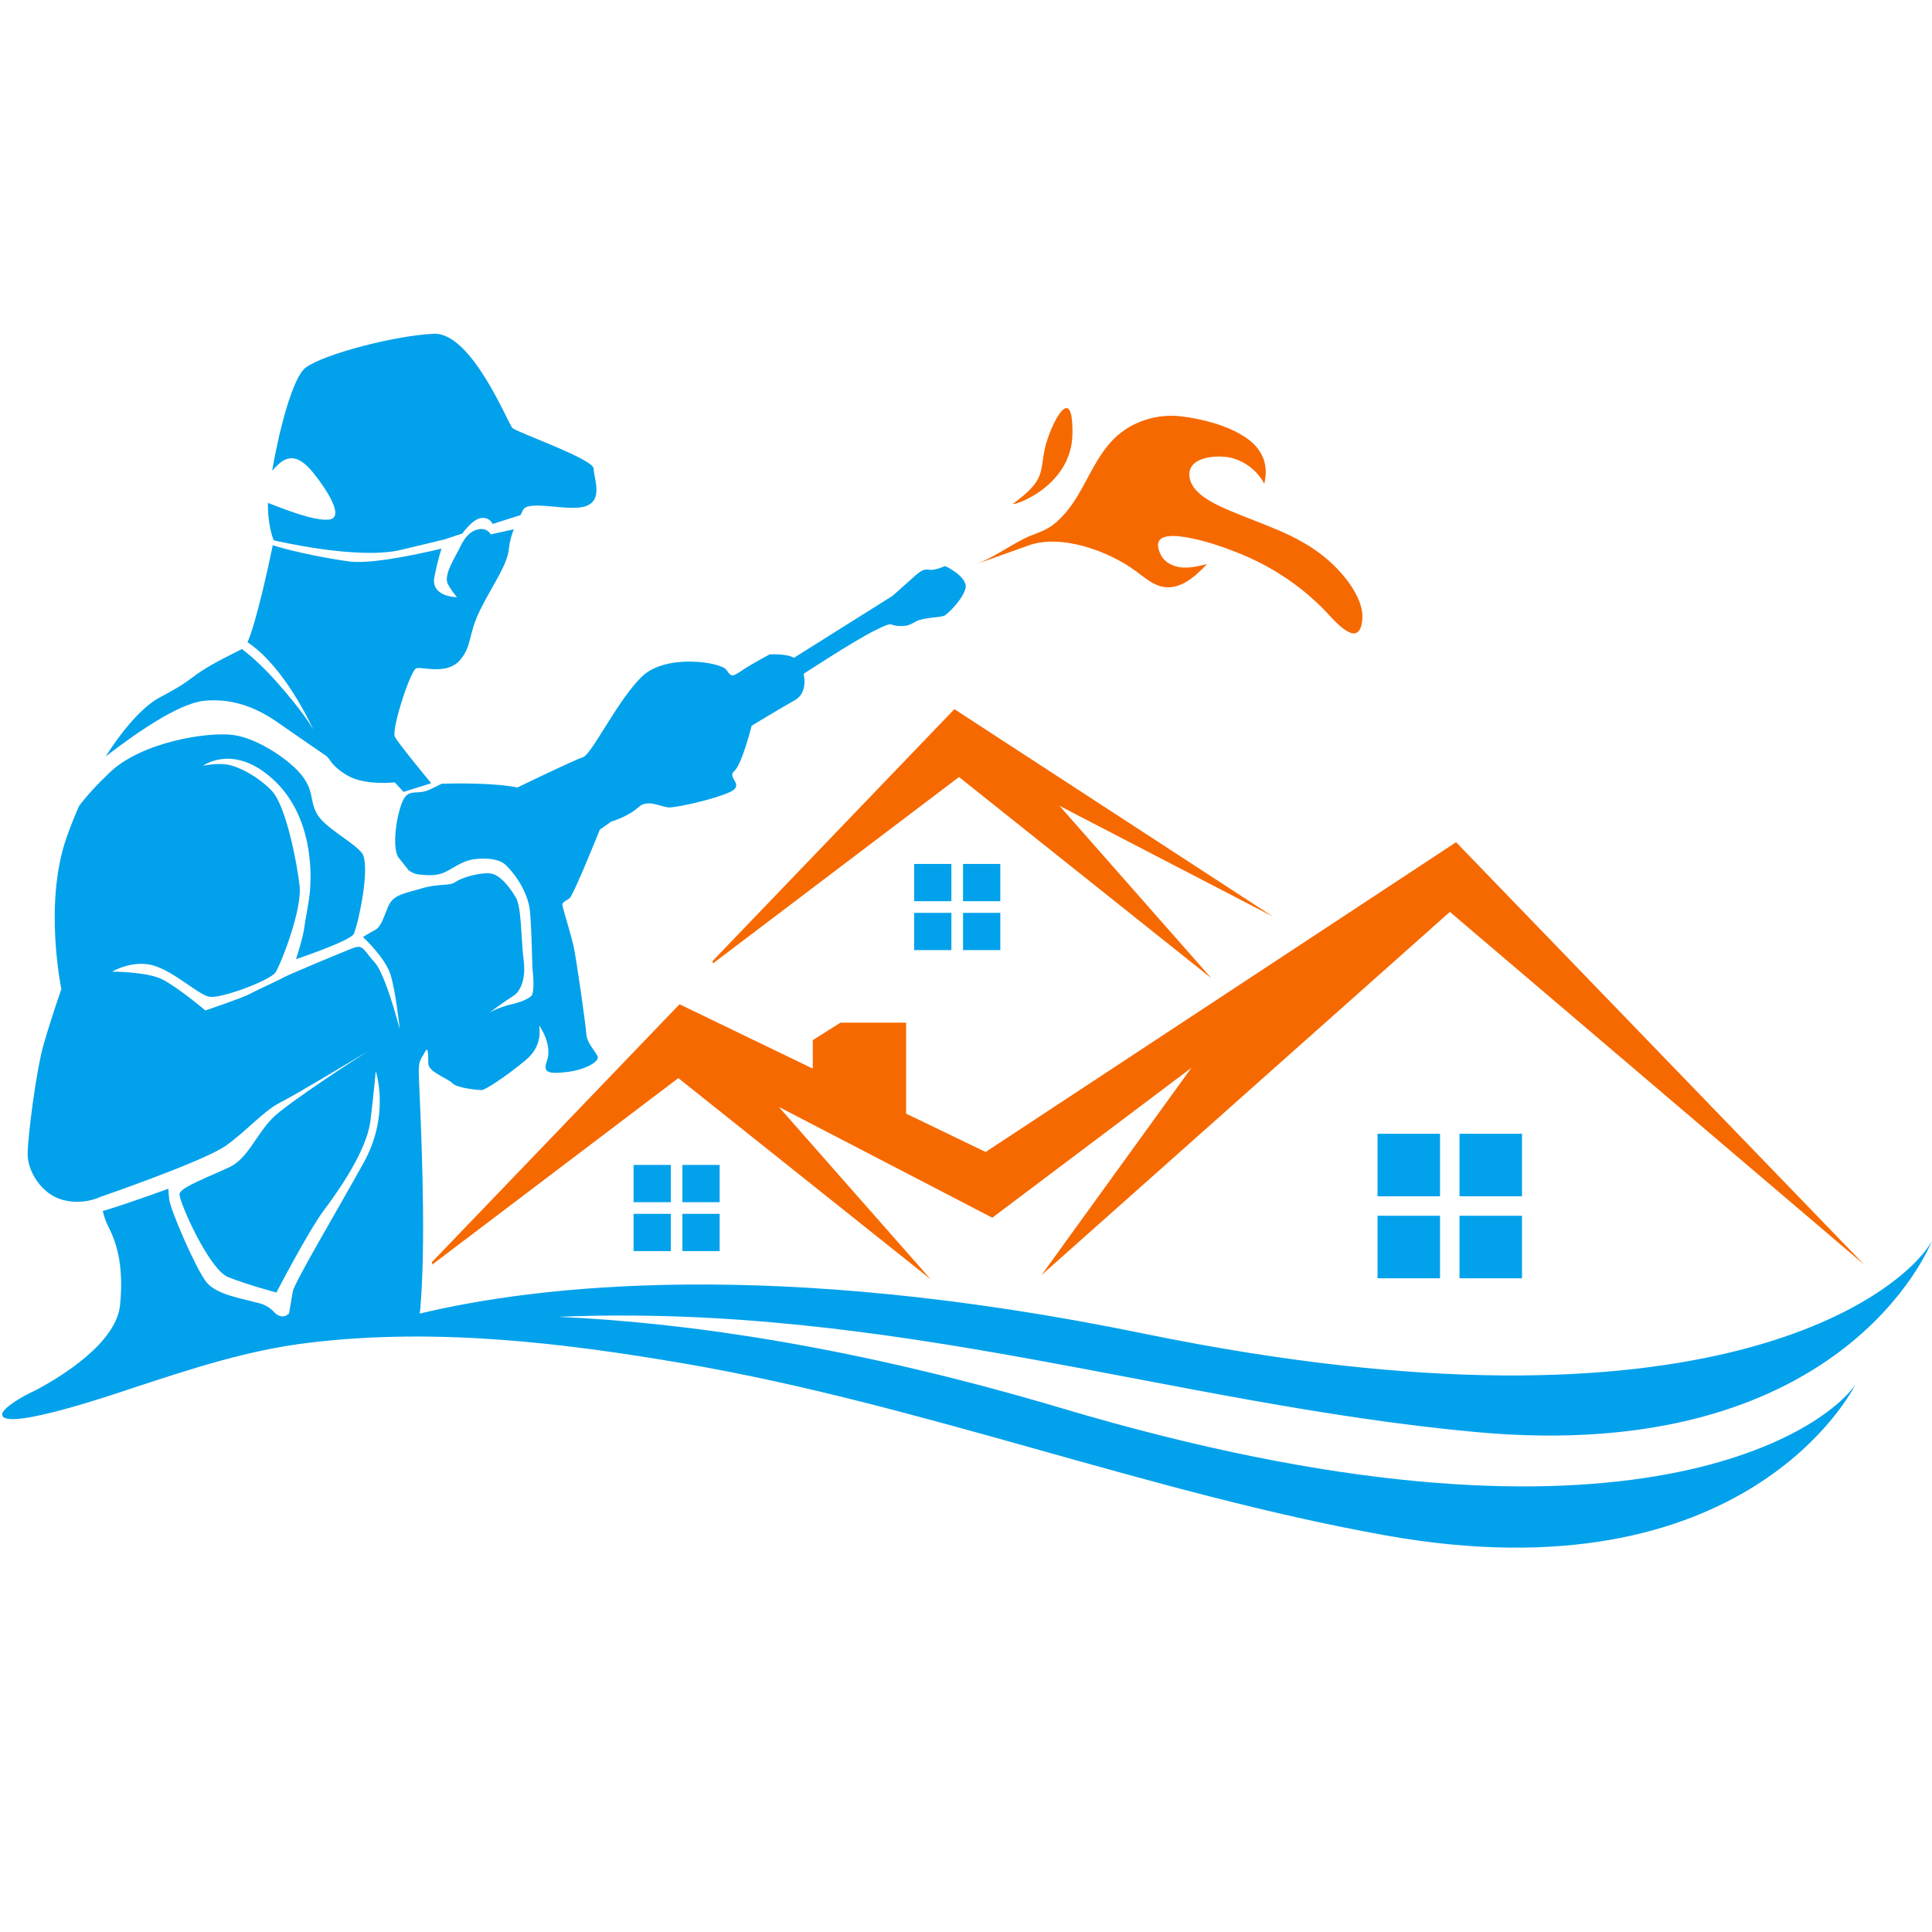 <svg xmlns="http://www.w3.org/2000/svg" xmlns:xlink="http://www.w3.org/1999/xlink" width="500" zoomAndPan="magnify" viewBox="0 0 375 375" height="500" preserveAspectRatio="xMidYMid meet" version="1.0"><defs><clipPath id="cbc2b1fab3"><path d="M 52 64.453 L 116 64.453 L 116 108 L 52 108 Z M 52 64.453 " clip-rule="nonzero"/></clipPath></defs><path fill="#02a1eb" d="M 55.664 141.449 C 58.344 143.297 62.211 145.98 63.207 146.645 C 64.203 147.309 64.039 148.492 67.402 150.508 C 70.77 152.523 76.629 151.859 76.629 151.859 L 78.312 153.707 L 83.691 152.023 C 82.715 150.82 77.23 144.211 76.629 142.965 C 75.965 141.637 79.641 130.043 80.824 129.711 C 81.988 129.379 86.684 131.039 89.219 128.195 C 91.73 125.328 90.734 123.332 93.25 118.285 C 95.762 113.258 98.441 109.723 98.773 106.547 C 98.922 105.113 99.273 103.867 99.73 102.742 L 95.266 103.719 C 95.266 103.719 94.641 102.453 93 102.723 C 91.359 102.973 90.238 104.238 89.344 106.109 C 88.469 108 85.957 111.637 86.953 113.402 C 87.949 115.168 88.719 115.914 88.719 115.914 C 88.719 115.914 83.566 115.914 84.316 112.012 C 85.082 108.125 85.707 106.484 85.707 106.484 C 85.707 106.484 73.012 109.641 67.965 108.996 C 64.496 108.562 57.617 107.293 52.941 105.84 C 52.238 109.328 49.723 120.922 48.039 124.664 C 48.184 124.746 48.332 124.848 48.457 124.953 C 55.207 129.668 60.195 140.246 60.797 141.594 C 60.422 140.93 58.637 137.918 53.672 132.328 C 50.781 129.109 48.496 127.137 46.961 125.973 C 45.07 126.969 41.934 128.422 39.23 130.168 C 36.383 132.016 36.719 132.352 31.023 135.363 C 27.887 137.023 24.062 141.242 20.512 146.832 C 26.227 142.406 34.617 136.547 39.586 136.027 C 47.625 135.238 52.984 139.602 55.664 141.449 Z M 55.664 141.449 " fill-opacity="1" fill-rule="nonzero"/><g clip-path="url(#cbc2b1fab3)"><path fill="#02a1eb" d="M 53.152 104.883 C 53.152 104.883 69.418 108.746 77.812 106.734 C 86.207 104.719 86.207 104.719 86.207 104.719 L 89.738 103.555 C 89.738 103.555 91.754 100.688 93.438 100.543 C 95.098 100.375 95.617 101.703 95.617 101.703 L 101.039 99.98 C 101.207 99.648 101.352 99.336 101.496 99.023 C 102.496 96.844 110.723 99.523 113.902 98.172 C 117.102 96.844 115.23 92.812 115.23 90.965 C 115.23 89.113 100.312 83.922 99.461 83.07 C 98.609 82.238 91.566 64.453 84.191 64.785 C 76.816 65.117 63.062 68.648 59.363 71.328 C 56.785 73.199 54.129 83.754 52.82 91.379 C 53.152 90.984 53.566 90.59 54.004 90.152 C 56.766 87.516 59.031 89.883 60.047 90.902 C 61.047 91.898 67.84 100.457 63.828 100.852 C 60.902 101.145 55.27 98.859 52.008 97.613 C 52.008 98.027 51.988 98.379 52.008 98.672 C 52.152 102.867 53.152 104.883 53.152 104.883 Z M 53.152 104.883 " fill-opacity="1" fill-rule="nonzero"/></g><path fill="#f66900" d="M 220.461 110.848 C 222.188 112.113 223.867 113.652 225.988 113.941 C 229.23 114.398 232.055 111.863 234.277 109.477 C 232.68 109.891 231.016 110.285 229.375 110.141 C 227.734 109.996 226.031 109.164 225.301 107.668 C 222.914 102.828 229.168 104.051 231.492 104.531 C 234.422 105.133 237.27 106.129 240.055 107.211 C 246.555 109.746 252.539 113.672 257.359 118.719 C 258.938 120.383 263.883 126.344 264.422 120.258 C 264.82 115.812 260.227 110.66 257.09 108.125 C 251.625 103.656 245.121 101.852 238.785 99.148 C 236.23 98.07 231.785 96.117 230.996 93.125 C 229.77 88.594 236.336 88.137 239.223 88.926 C 241.84 89.656 244.125 91.484 245.395 93.895 C 246.309 90.113 245.02 87.078 241.695 84.855 C 238.246 82.551 233.219 81.262 229.168 80.805 C 224.555 80.266 219.672 81.801 216.328 85.062 C 213.129 88.18 211.445 92.461 209.137 96.281 C 207.914 98.297 206.438 100.23 204.59 101.727 C 202.801 103.16 200.785 103.555 198.812 104.531 C 195.633 106.109 192.602 108.395 189.215 109.578 C 189.215 109.578 195.926 107.23 199.621 105.879 C 206.023 103.555 215.289 107.023 220.461 110.848 Z M 220.461 110.848 " fill-opacity="1" fill-rule="nonzero"/><path fill="#f66900" d="M 208.16 84.254 C 208.328 73.512 203.801 82.57 202.801 87.098 C 201.805 91.629 202.969 93.145 196.754 97.676 C 195.469 98.609 207.996 94.973 208.16 84.254 Z M 208.16 84.254 " fill-opacity="1" fill-rule="nonzero"/><path fill="#02a1eb" d="M 122.98 235.605 L 130.211 235.605 L 130.211 242.836 L 122.98 242.836 Z M 122.98 235.605 " fill-opacity="1" fill-rule="nonzero"/><path fill="#02a1eb" d="M 132.453 235.605 L 139.684 235.605 L 139.684 242.836 L 132.453 242.836 Z M 132.453 235.605 " fill-opacity="1" fill-rule="nonzero"/><path fill="#02a1eb" d="M 132.453 226.113 L 139.684 226.113 L 139.684 233.344 L 132.453 233.344 Z M 132.453 226.113 " fill-opacity="1" fill-rule="nonzero"/><path fill="#02a1eb" d="M 122.98 226.113 L 130.211 226.113 L 130.211 233.344 L 122.98 233.344 Z M 122.98 226.113 " fill-opacity="1" fill-rule="nonzero"/><path fill="#02a1eb" d="M 267.375 235.98 L 279.508 235.98 L 279.508 248.113 L 267.375 248.113 Z M 267.375 235.98 " fill-opacity="1" fill-rule="nonzero"/><path fill="#02a1eb" d="M 283.289 235.98 L 295.422 235.98 L 295.422 248.113 L 283.289 248.113 Z M 283.289 235.98 " fill-opacity="1" fill-rule="nonzero"/><path fill="#02a1eb" d="M 283.289 220.066 L 295.422 220.066 L 295.422 232.199 L 283.289 232.199 Z M 283.289 220.066 " fill-opacity="1" fill-rule="nonzero"/><path fill="#02a1eb" d="M 267.375 220.066 L 279.508 220.066 L 279.508 232.199 L 267.375 232.199 Z M 267.375 220.066 " fill-opacity="1" fill-rule="nonzero"/><path fill="#f66900" d="M 282.625 163.473 L 191.312 223.598 L 175.875 216.16 L 175.875 198.5 L 163.141 198.5 L 157.758 201.887 L 157.758 207.414 L 131.895 194.926 L 83.816 245 L 83.922 245.434 L 131.664 209.262 L 180.633 248.301 L 151.172 214.852 L 192.602 236.355 L 231.246 207.27 L 202.156 247.492 L 281.418 176.996 L 361.863 245.496 Z M 282.625 163.473 " fill-opacity="1" fill-rule="nonzero"/><path fill="#02a1eb" d="M 177.434 177.184 L 184.664 177.184 L 184.664 184.414 L 177.434 184.414 Z M 177.434 177.184 " fill-opacity="1" fill-rule="nonzero"/><path fill="#02a1eb" d="M 186.93 177.184 L 194.16 177.184 L 194.16 184.414 L 186.93 184.414 Z M 186.93 177.184 " fill-opacity="1" fill-rule="nonzero"/><path fill="#02a1eb" d="M 186.93 167.691 L 194.16 167.691 L 194.16 174.922 L 186.93 174.922 Z M 186.93 167.691 " fill-opacity="1" fill-rule="nonzero"/><path fill="#02a1eb" d="M 177.434 167.691 L 184.664 167.691 L 184.664 174.922 L 177.434 174.922 Z M 177.434 167.691 " fill-opacity="1" fill-rule="nonzero"/><path fill="#f66900" d="M 138.293 186.555 L 138.395 186.992 L 186.141 150.82 L 235.109 189.859 L 205.648 156.41 L 247.074 177.91 L 185.246 137.648 Z M 138.293 186.555 " fill-opacity="1" fill-rule="nonzero"/><path fill="#02a1eb" d="M 108.352 255.594 C 133.098 256.695 165.695 261.309 206.23 273.379 C 314.266 305.52 353.887 277.867 360.117 268.766 C 359.578 269.867 338.738 310.547 268.848 298 C 222.934 289.75 179.137 272.652 133.141 264.715 C 109.145 260.582 84.48 257.691 60.152 260.602 C 48.125 262.035 37.238 265.648 25.832 269.391 C 23.629 270.117 1.375 277.805 0.441 274.73 C 0.066 273.523 3.996 271.383 4.699 270.949 C 4.723 270.926 4.723 270.926 4.762 270.926 C 5.094 270.738 5.887 270.344 7.027 269.785 C 7.07 269.762 7.109 269.742 7.152 269.723 C 12.035 267.105 22.508 260.684 23.297 253.371 C 24.293 243.812 21.652 239.387 20.762 237.52 C 20.43 236.812 20.16 235.918 19.949 235.066 C 25.062 233.551 32.664 230.727 32.664 230.727 C 32.664 230.727 32.664 230.727 32.832 232.738 C 33.02 234.754 38.047 246.328 40.043 248.84 C 42.055 251.355 47.086 252.043 50.617 253.039 C 51.738 253.371 52.633 254.035 53.359 254.824 C 53.359 254.824 54.688 256.281 56.102 254.949 C 56.371 253.309 56.684 251.543 56.828 250.691 C 57.18 248.84 65.387 235.086 70.582 225.695 C 75.797 216.305 72.93 207.914 72.93 207.914 C 72.93 207.914 72.598 211.777 71.91 217.469 C 71.246 223.184 65.867 230.91 62.852 234.941 C 59.84 238.953 53.648 250.879 53.648 250.879 C 53.648 250.879 47.938 249.359 44.238 247.863 C 40.539 246.348 34.68 233.094 34.848 231.742 C 35.012 230.414 41.059 228.211 44.57 226.527 C 48.102 224.867 49.766 220.148 52.941 216.973 C 55.809 214.125 68.816 205.691 71.453 204.008 C 68.98 205.504 57.453 212.461 54.461 213.957 C 51.113 215.641 48.082 219.34 43.883 222.352 C 39.688 225.363 19.348 232.367 19.348 232.367 C 19.348 232.367 16.086 234.008 12.055 232.863 C 8.023 231.723 5.367 227.34 5.367 224.055 C 5.367 220.773 7.008 207.684 8.523 202.531 C 10.02 197.379 11.91 191.977 11.91 191.977 C 11.91 191.977 8.461 175.543 12.844 162.785 C 13.594 160.625 14.426 158.508 15.34 156.449 C 16.836 154.477 18.785 152.316 21.383 149.863 C 27.598 143.984 40.332 142.012 45.234 142.656 C 50.137 143.277 56.684 147.809 58.824 150.82 C 60.961 153.832 60.09 155.223 61.461 157.863 C 62.852 160.523 68.129 163.16 70.145 165.426 C 72.16 167.691 69.398 179.906 68.648 181.297 C 67.902 182.668 57.453 186.18 57.453 186.18 C 57.453 186.18 58.824 182.027 59.07 180.012 C 59.32 177.996 60.09 174.734 60.215 172.219 C 60.359 169.707 60.859 158.508 53.047 151.316 C 45.527 144.398 39.75 148.391 39.375 148.66 C 39.562 148.617 41.309 148.18 43.551 148.328 C 45.898 148.492 50.098 150.676 52.777 153.52 C 55.477 156.387 57.637 167.273 58.156 171.992 C 58.656 176.688 54.461 187.262 53.461 188.758 C 52.465 190.273 42.723 193.973 40.539 193.453 C 38.359 192.953 33.828 188.59 29.797 187.406 C 25.789 186.223 21.758 188.59 21.758 188.59 C 21.758 188.59 28.469 188.59 31.48 190.086 C 34.492 191.602 39.875 196.133 39.875 196.133 C 39.875 196.133 47.25 193.617 48.434 192.953 C 49.617 192.27 54.148 190.254 54.98 189.754 C 55.809 189.254 66.551 184.77 68.566 184 C 70.582 183.25 70.582 184.496 72.703 186.781 C 74.715 188.902 77.273 198.543 77.582 199.746 C 77.5 198.812 76.773 192.434 75.84 189.297 C 74.82 185.891 70.438 181.859 70.438 181.859 C 70.438 181.859 71.703 181.109 72.824 180.488 C 73.969 179.863 74.344 178.348 75.34 175.957 C 76.359 173.59 78.496 173.445 81.883 172.426 C 85.27 171.43 87.184 172.055 88.43 171.18 C 89.695 170.285 93.312 169.289 95.223 169.539 C 97.113 169.789 99.004 172.324 100.125 174.191 C 101.246 176.062 101.145 182.484 101.641 186.387 C 102.141 190.293 100.875 192.559 99.629 193.309 C 98.527 193.973 95.18 196.383 94.891 196.609 C 94.91 196.609 94.934 196.59 94.953 196.57 C 95.723 196.07 97.613 195.32 99.23 194.949 C 100.875 194.574 102.516 193.93 103.137 193.309 C 103.762 192.684 103.512 189.297 103.387 188.277 C 103.262 187.281 103.262 181.734 102.891 177.082 C 102.516 172.426 98.816 168.355 97.82 167.605 C 96.801 166.84 94.641 166.422 92.023 166.777 C 89.426 167.109 87.492 168.957 85.727 169.539 C 83.961 170.121 82.195 169.789 81.199 169.727 C 80.18 169.621 79.266 168.875 79.266 168.875 C 79.266 168.875 78.852 168.293 77.418 166.527 C 76.004 164.762 76.918 158.402 78.102 155.617 C 79.289 152.855 80.867 154.434 83.379 153.27 C 84.129 152.938 84.961 152.523 85.75 152.109 C 89.176 152.023 96.305 151.984 100.418 152.855 C 100.418 152.855 111.492 147.477 113.152 146.977 C 114.836 146.477 120.051 135.57 124.727 131.207 C 129.422 126.844 139.996 128.527 140.992 130.023 C 142.012 131.539 142.176 131.352 144.191 130.023 C 146.207 128.691 149.387 127.012 149.387 127.012 C 149.387 127.012 152.898 126.844 154.082 127.695 L 173.195 115.688 C 173.195 115.688 175.211 113.922 177.102 112.219 C 178.973 110.516 179.367 110.453 180.488 110.598 C 181.629 110.723 183.273 109.891 183.438 109.891 C 183.625 109.891 187.906 112.031 187.406 114.172 C 186.906 116.309 184.02 119.074 183.375 119.469 C 182.754 119.844 179.242 119.844 177.848 120.59 C 176.477 121.359 175.98 121.609 174.215 121.484 C 172.449 121.359 173.59 120.465 169.559 122.5 C 165.551 124.516 155.973 130.793 155.973 130.793 C 155.973 130.793 156.988 134.449 154.184 135.965 C 151.441 137.48 145.895 140.867 145.895 140.867 C 145.895 140.867 144.004 148.41 142.508 149.676 C 140.992 150.945 144.648 152.316 141.742 153.707 C 138.852 155.098 131.539 156.719 129.918 156.719 C 128.297 156.719 125.762 154.953 123.871 156.719 C 121.98 158.484 118.574 159.504 118.574 159.504 L 118.078 159.879 L 116.434 161.02 C 116.434 161.02 111.281 173.859 110.535 174.359 C 109.785 174.859 109.266 175.105 109.164 175.48 C 109.039 175.855 110.68 180.777 111.305 183.543 C 111.926 186.324 113.715 199.145 113.816 200.766 C 113.941 202.406 115.332 203.777 115.957 204.941 C 116.582 206.062 113.422 207.684 110.035 208.078 C 106.648 208.453 105.258 208.328 106.152 205.938 C 107.023 203.551 105.777 200.766 104.883 199.395 C 104.012 198.023 106.277 202.199 102.078 205.73 C 97.883 209.242 94.039 211.59 93.52 211.59 C 93 211.59 88.824 211.258 87.828 210.262 C 86.809 209.242 83.129 208.078 83.129 206.395 C 83.129 204.734 83.129 202.883 82.465 204.215 C 81.801 205.543 81.281 205.543 81.281 208.059 C 81.281 210.238 82.527 231.223 81.988 246.848 C 81.906 249.277 81.781 251.605 81.613 253.684 C 81.574 254.117 81.531 254.535 81.469 254.969 C 104.094 249.527 150.176 244.082 222.02 258.855 C 332.445 281.523 369.508 250.547 374.934 240.969 C 374.453 242.191 357.188 284.453 286.551 277.969 C 227.484 272.527 173.652 252.914 108.352 255.594 Z M 108.352 255.594 " fill-opacity="1" fill-rule="nonzero"/></svg>